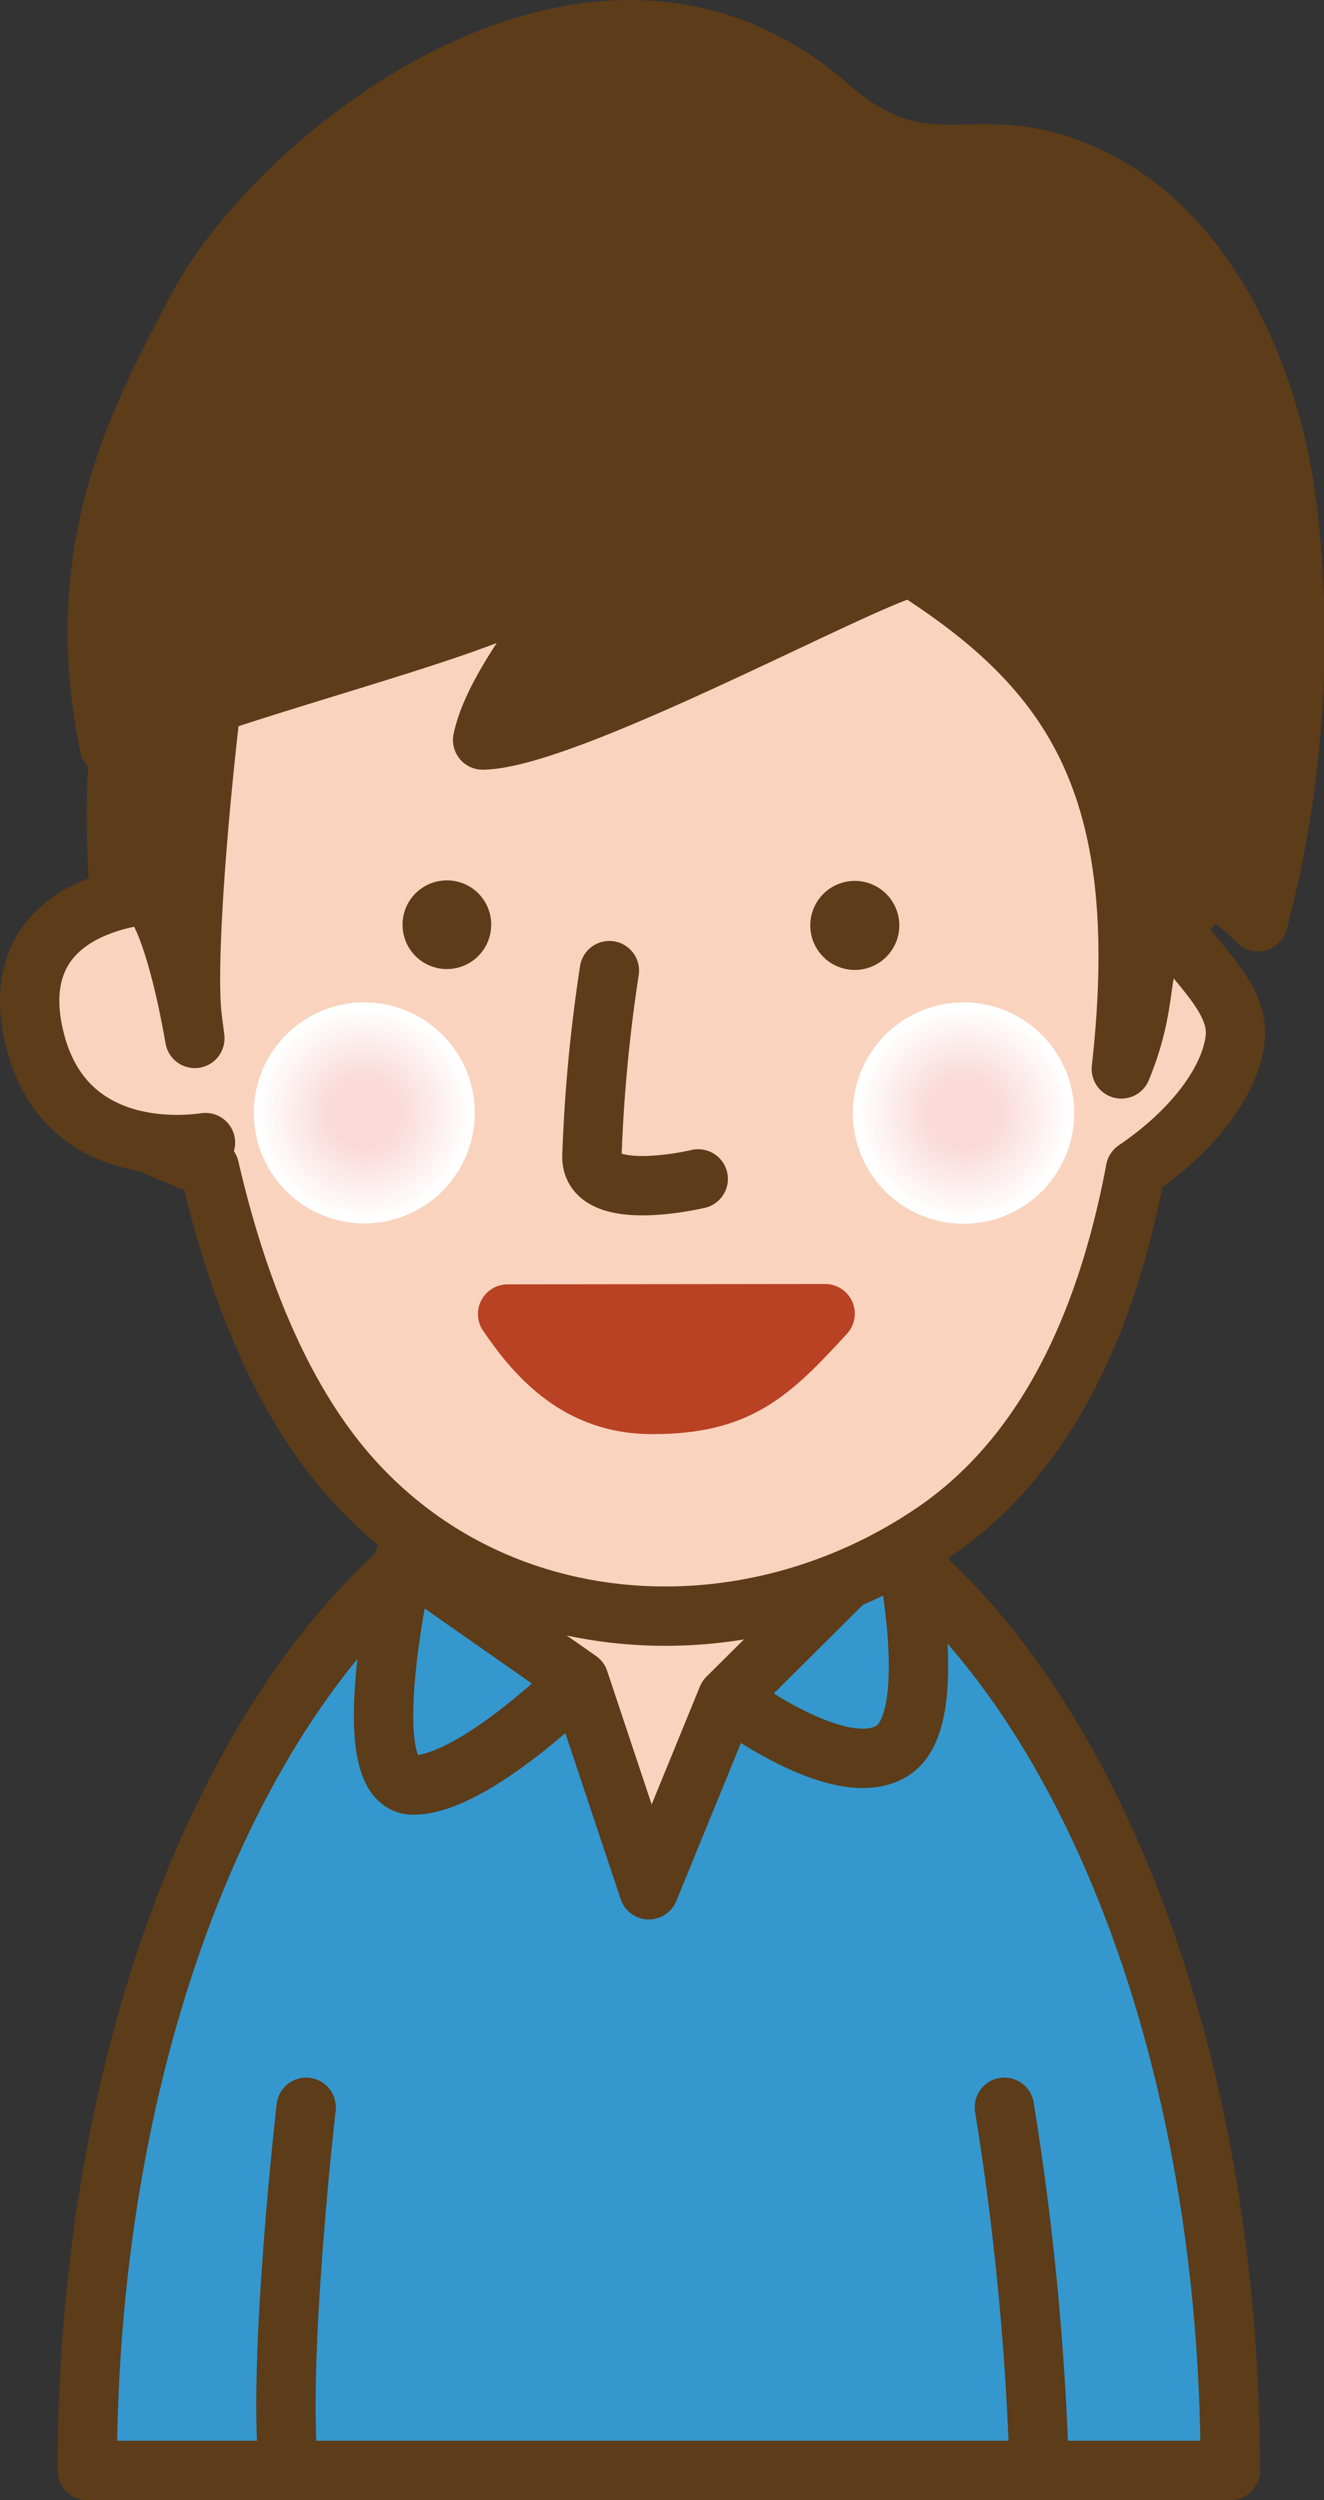 <svg xmlns="http://www.w3.org/2000/svg" xmlns:xlink="http://www.w3.org/1999/xlink" viewBox="0 0 75.85 143.21"><rect x="0" y="0" width="75.85" height="143.21" fill="#333333" stroke="none"/><defs><style>.cls-1{isolation:isolate;}.cls-2{fill:#3497ce;}.cls-2,.cls-4,.cls-5,.cls-7{stroke:#5d3c19;}.cls-2,.cls-4,.cls-5,.cls-7,.cls-8{stroke-linecap:round;stroke-linejoin:round;stroke-width:3.4px;}.cls-3,.cls-5{fill:#fad3be;}.cls-4{fill:none;}.cls-6,.cls-7{fill:#5d3c19;}.cls-8{fill:#b94124;stroke:#b94124;}.cls-10,.cls-9{mix-blend-mode:multiply;}.cls-9{fill:url(#radial-gradient);}.cls-10{fill:url(#radial-gradient-2);}</style><radialGradient id="radial-gradient" cx="20.87" cy="63.75" r="6.33" gradientUnits="userSpaceOnUse"><stop offset="0.34" stop-color="#fadbda"/><stop offset="0.96" stop-color="#fff"/></radialGradient><radialGradient id="radial-gradient-2" cx="55.21" cy="63.75" r="6.33" xlink:href="#radial-gradient"/></defs><g class="cls-1"><g id="レイヤー_2" data-name="レイヤー 2"><g id="レイヤー_1-2" data-name="レイヤー 1"><path class="cls-2" d="M70.48,141.51H5c0-31.9,14.66-57.76,32.75-57.76S70.48,109.61,70.48,141.51Z"/><path class="cls-3" d="M49.41,89c-2.58,1.93-7.74,8.25-7.74,8.25l-4.76,9.38-4-10.5s-5.5-4.75-8.12-6.75c2.87-4.69,9.47-5.63,12.94-5.63S46.51,84.18,49.41,89Z"/><path class="cls-4" d="M17.54,120.71s-1.67,14.55-1,20.8"/><path class="cls-4" d="M59.54,141.51a161.19,161.19,0,0,0-2-20.8"/><path class="cls-4" d="M41.67,97.25l9.91-9.85s2.59,10.85-.41,12.85-9.5-3-9.5-3l-4.5,11-4-12s-6,6-9.5,6-.5-13-.5-13l10,7"/><path class="cls-5" d="M65.52,37.41c.45,4.33.75,8.81.79,13.24,0,3.22,4.73,5.65,4.46,8.76-.21,2.33-2.25,5.25-5.72,7.6-1.66,8.85-5.16,16.4-11.54,20.75C42.39,95.33,27.27,94.07,19,83.31c-3.24-4.22-5.52-10-7-16.4-8.51-3.25-7.21-4.29-7.51-7.25s5.65-7.7,5.71-10.75a54.7,54.7,0,0,1,2.9-17.44C18,18.23,25,15.52,40.79,15.5,58.11,15.48,63.83,21.22,65.52,37.41Z"/><path class="cls-4" d="M34.91,55.6a90.78,90.78,0,0,0-1,10.62C33.84,69,40,67.53,40,67.53"/><path class="cls-5" d="M9.77,51.16c-2.4,0-9.54,1-7.8,8.29s9.34,6.06,9.8,6"/><path class="cls-6" d="M28.14,53a2.54,2.54,0,1,1-2.52-2.57A2.53,2.53,0,0,1,28.14,53Z"/><path class="cls-6" d="M51.52,53A2.55,2.55,0,1,1,49,50.46,2.55,2.55,0,0,1,51.52,53Z"/><path class="cls-7" d="M63.21,10.55c-7.21-3.9-9.68.83-15.77-4.49C34-5.65,15.81,9,11.27,17.74c-3,5.76-7.43,13.45-5,25,3.84-2.48,19.88-6.23,23.87-8.53,6.49-3.73-1.48,3.36-2.49,8.18,4.93-.07,22.12-9.48,24.59-9.89,9.24,5.87,13.81,12.54,12,28.73,1.79-4.32.66-6.18,2.54-7.82,2.47-2.16,2.13-3.73,5.29-.61a63.5,63.5,0,0,0,1.71-23.39C73,22.23,69.56,14,63.21,10.55Z"/><path class="cls-7" d="M6.87,51.36c3-3.5,4.83,12.38,4.15,7-.48-3.73.75-17,2-24.75.33-2.1-6.25,4.75-6.25,10A49.48,49.48,0,0,0,6.87,51.36Z"/><path class="cls-8" d="M47.27,75.25c-3.23,3.54-5.06,5.2-9.92,5.2-4.14,0-6.53-2.62-8.27-5.18Z"/><path class="cls-9" d="M27.2,63.75a6.33,6.33,0,1,1-6.33-6.33A6.33,6.33,0,0,1,27.2,63.75Z"/><path class="cls-10" d="M61.54,63.75a6.34,6.34,0,1,1-6.34-6.33A6.34,6.34,0,0,1,61.54,63.75Z"/></g></g></g></svg>
